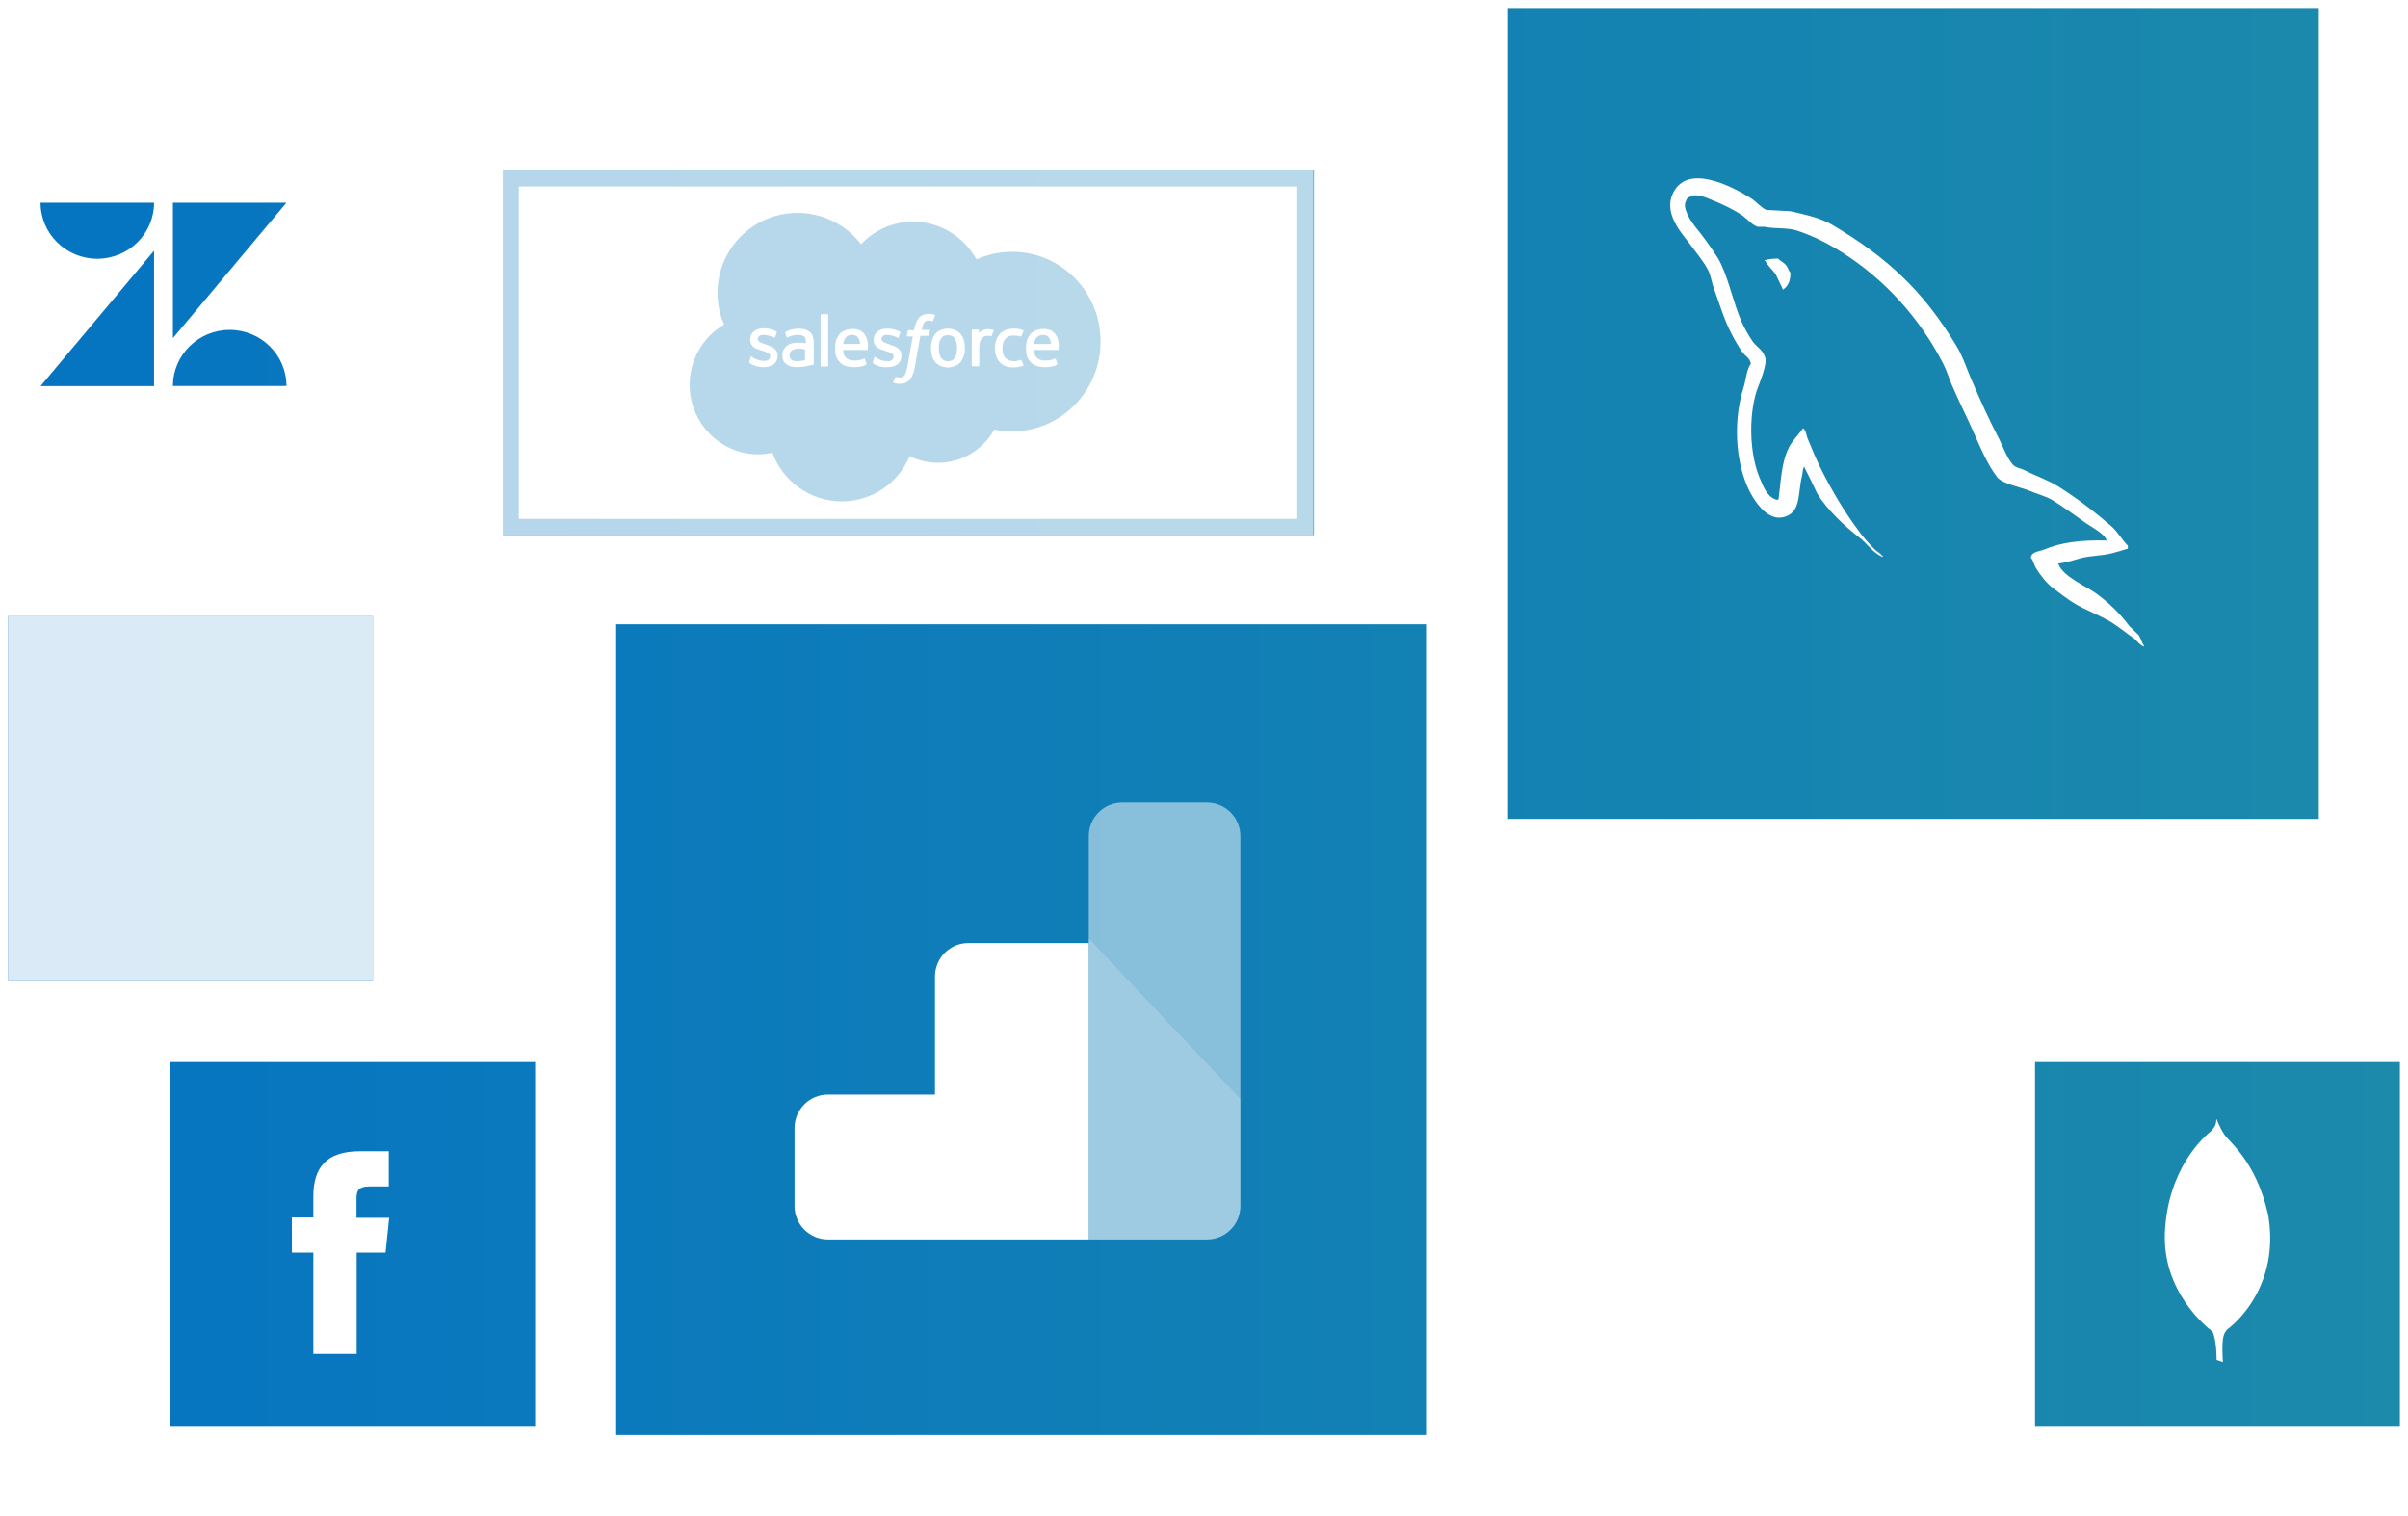 <?xml version="1.0" encoding="UTF-8"?>
<svg width="297px" height="187px" viewBox="0 0 297 187" version="1.1" xmlns="http://www.w3.org/2000/svg" xmlns:xlink="http://www.w3.org/1999/xlink">
    <!-- Generator: Sketch 55.2 (78181) - https://sketchapp.com -->
    <title>asset-features-sources</title>
    <desc>Created with Sketch.</desc>
    <defs>
        <linearGradient x1="4.529%" y1="50%" x2="100%" y2="50%" id="linearGradient-1">
            <stop stop-color="#0675C1" offset="0%"></stop>
            <stop stop-color="#1C8AAA" offset="100%"></stop>
        </linearGradient>
    </defs>
    <g id="Page-1" stroke="none" stroke-width="1" fill="none" fill-rule="evenodd">
        <g id="Reskin" transform="translate(-233, -1380)">
            <g id="asset-features-sources" transform="translate(233, 1380)">
                <rect id="Rectangle" fill="#FFFFFF" x="0" y="0" width="297" height="187"></rect>
                <g id="Sources-Group" transform="translate(1, 1)">
                    <path d="M20,130 L65,130 L65,174.983 L20,174.983 L20,130 Z M185,-5.68434189e-14 L285,-5.68434189e-14 L285,100 L185,100 L185,-5.68434189e-14 Z M-1.13686838e-13,120 L-1.13686838e-13,75 L45,75 L45,120 L-1.13686838e-13,120 Z M75,76 L175,76 L175,176 L75,176 L75,76 Z M250,130 L295,130 L295,174.983 L250,174.983 L250,130 Z M61.021,65 L61.021,20 L161.058,20 L161.058,65 L61.021,65 Z M63,22 L63,63 L159,63 L159,22 L63,22 Z M98.324,42.084 L98.285,42.084 L98.285,43.437 C98.285,43.437 97.899,43.514 97.474,43.553 C96.894,43.592 96.623,43.398 96.623,43.398 C96.507,43.282 96.507,43.282 96.468,43.205 C96.43,43.128 96.391,42.973 96.391,42.818 C96.391,42.548 96.468,42.354 96.662,42.238 C96.662,42.238 96.932,42.006 97.512,42.006 C97.937,42.006 98.324,42.084 98.324,42.084 Z M104.084,40.305 C104.471,40.305 104.741,40.459 104.896,40.73 C105.012,40.923 105.05,41.155 105.089,41.426 L103.002,41.426 C103.04,41.155 103.118,40.923 103.234,40.73 C103.427,40.459 103.697,40.305 104.084,40.305 Z M115.913,40.343 C116.3,40.343 116.571,40.459 116.764,40.769 C116.957,41.039 117.034,41.426 117.034,41.929 C117.034,42.432 116.957,42.857 116.764,43.128 C116.571,43.437 116.3,43.553 115.913,43.553 C115.527,43.553 115.256,43.398 115.063,43.128 C114.87,42.818 114.792,42.432 114.792,41.929 C114.792,41.426 114.87,41.039 115.063,40.769 C115.256,40.459 115.527,40.343 115.913,40.343 Z M129.56,42.084 C129.56,42.045 129.675,41.504 129.482,40.846 C129.405,40.575 129.212,40.266 129.096,40.15 C128.941,39.957 128.748,39.802 128.554,39.725 C128.322,39.647 128.013,39.57 127.704,39.57 C127.356,39.57 127.008,39.647 126.737,39.763 C126.467,39.879 126.235,40.034 126.042,40.266 C125.887,40.498 125.732,40.73 125.655,41.039 C125.578,41.31 125.539,41.62 125.539,41.968 C125.539,42.277 125.578,42.625 125.655,42.896 C125.732,43.166 125.887,43.437 126.08,43.63 C126.274,43.863 126.506,44.017 126.815,44.133 C127.124,44.211 127.472,44.288 127.897,44.288 C128.748,44.288 129.173,44.095 129.366,43.979 C129.405,43.94 129.444,43.901 129.405,43.824 L129.212,43.282 C129.173,43.205 129.096,43.244 129.096,43.244 C128.902,43.321 128.593,43.476 127.897,43.476 C127.433,43.476 127.085,43.321 126.892,43.128 C126.66,42.934 126.544,42.625 126.544,42.161 L129.482,42.161 C129.482,42.161 129.56,42.161 129.56,42.084 Z M125.23,44.095 C125.23,44.095 125.269,44.056 125.23,44.017 L124.998,43.437 C124.959,43.36 124.882,43.398 124.882,43.398 C124.766,43.437 124.65,43.476 124.495,43.514 C124.379,43.553 124.186,43.553 124.031,43.553 C123.606,43.553 123.258,43.398 123.026,43.166 C122.756,42.896 122.64,42.509 122.64,41.968 C122.64,41.465 122.756,41.078 122.988,40.807 C123.22,40.537 123.529,40.382 123.954,40.382 C124.341,40.382 124.611,40.421 124.882,40.498 C124.882,40.498 124.959,40.498 124.998,40.421 C125.075,40.227 125.153,40.073 125.23,39.841 C125.269,39.763 125.23,39.725 125.191,39.725 C125.075,39.686 124.805,39.609 124.611,39.57 C124.418,39.531 124.186,39.531 123.954,39.531 C123.606,39.531 123.258,39.609 122.988,39.725 C122.717,39.841 122.485,39.995 122.292,40.227 C122.099,40.459 121.944,40.73 121.867,41.001 C121.751,41.271 121.712,41.581 121.712,41.929 C121.712,42.664 121.905,43.244 122.292,43.669 C122.678,44.095 123.258,44.327 123.993,44.327 C124.457,44.327 124.921,44.211 125.23,44.095 Z M121.325,40.382 C121.364,40.266 121.519,39.879 121.557,39.802 C121.596,39.725 121.519,39.686 121.519,39.686 C121.441,39.686 121.209,39.609 121.016,39.609 C120.63,39.57 120.436,39.647 120.243,39.725 C120.05,39.802 119.856,39.918 119.74,40.073 L119.74,39.725 C119.74,39.686 119.702,39.647 119.663,39.647 L118.929,39.647 C118.89,39.647 118.851,39.686 118.851,39.725 L118.851,44.095 C118.851,44.133 118.89,44.172 118.929,44.172 L119.702,44.172 C119.74,44.172 119.779,44.133 119.779,44.095 L119.779,41.89 C119.779,41.581 119.818,41.31 119.895,41.117 C119.972,40.923 120.05,40.807 120.166,40.691 C120.243,40.575 120.398,40.498 120.514,40.459 C120.63,40.421 120.784,40.421 120.9,40.421 C121.055,40.421 121.209,40.459 121.209,40.459 C121.287,40.459 121.325,40.421 121.325,40.382 Z M117.885,42.857 C118.001,42.586 118.039,42.238 118.001,41.929 C118.001,41.62 117.962,41.271 117.885,41.001 C117.808,40.691 117.692,40.421 117.498,40.227 C117.344,40.034 117.112,39.841 116.841,39.725 C116.571,39.609 116.261,39.531 115.913,39.531 C115.565,39.531 115.256,39.609 114.986,39.725 C114.715,39.841 114.522,39.995 114.328,40.227 C114.174,40.459 114.019,40.73 113.942,41.001 C113.864,41.271 113.826,41.581 113.826,41.929 C113.826,42.238 113.864,42.586 113.942,42.857 C114.019,43.166 114.135,43.398 114.328,43.63 C114.483,43.824 114.715,44.017 114.986,44.133 C115.256,44.249 115.565,44.327 115.913,44.327 C116.261,44.327 116.571,44.249 116.841,44.133 C117.112,44.017 117.305,43.863 117.498,43.63 C117.653,43.398 117.808,43.128 117.885,42.857 Z M113.594,40.343 L113.71,39.763 C113.748,39.725 113.71,39.686 113.633,39.686 L112.705,39.686 C112.705,39.686 112.743,39.338 112.859,39.028 C112.898,38.912 112.975,38.796 113.053,38.719 C113.13,38.642 113.207,38.603 113.285,38.564 C113.362,38.526 113.478,38.526 113.594,38.526 C113.671,38.526 113.748,38.564 113.826,38.564 C113.903,38.603 113.942,38.603 113.98,38.603 C114.058,38.642 114.096,38.603 114.096,38.564 L114.328,37.946 C114.367,37.868 114.328,37.83 114.29,37.83 C114.174,37.791 114.096,37.791 113.98,37.752 C113.864,37.714 113.748,37.714 113.594,37.714 C113.053,37.714 112.666,37.868 112.357,38.178 C112.086,38.487 111.893,38.951 111.777,39.531 L111.738,39.725 L111.081,39.725 C111.081,39.725 110.965,39.725 110.965,39.802 L110.849,40.421 C110.81,40.459 110.849,40.498 110.926,40.498 L111.584,40.498 L110.926,44.172 C110.849,44.481 110.81,44.713 110.733,44.907 C110.695,45.1 110.617,45.216 110.54,45.332 C110.463,45.409 110.385,45.487 110.269,45.525 C110.153,45.564 110.037,45.564 109.921,45.564 C109.844,45.564 109.767,45.525 109.689,45.525 C109.612,45.525 109.573,45.525 109.535,45.487 C109.535,45.487 109.457,45.448 109.419,45.525 C109.38,45.564 109.226,46.028 109.187,46.106 C109.148,46.144 109.187,46.222 109.226,46.222 C109.303,46.26 109.38,46.26 109.496,46.299 C109.651,46.338 109.805,46.338 109.921,46.338 C110.192,46.338 110.463,46.299 110.656,46.222 C110.849,46.144 111.042,46.028 111.197,45.835 C111.39,45.641 111.468,45.448 111.584,45.177 C111.7,44.907 111.777,44.559 111.854,44.172 L112.511,40.421 L113.478,40.421 C113.478,40.421 113.594,40.421 113.594,40.343 Z M106.945,43.979 C107.447,44.249 107.95,44.327 108.491,44.288 C109.535,44.288 110.192,43.746 110.192,42.857 C110.192,42.006 109.457,41.736 108.762,41.504 L108.684,41.465 C108.182,41.31 107.718,41.155 107.718,40.807 C107.718,40.537 107.988,40.305 108.375,40.305 C108.8,40.305 109.341,40.459 109.689,40.653 C109.689,40.653 109.805,40.73 109.844,40.614 C109.844,40.537 110.037,40.073 110.037,40.034 C110.076,39.995 110.037,39.957 109.999,39.918 C109.573,39.686 109.032,39.531 108.491,39.531 L108.375,39.531 C107.409,39.531 106.751,40.111 106.751,40.923 C106.751,41.813 107.486,42.084 108.182,42.277 L108.298,42.316 C108.8,42.47 109.226,42.625 109.226,42.973 C109.226,43.321 108.955,43.553 108.491,43.553 C108.298,43.553 107.757,43.553 107.138,43.166 C107.099,43.128 107.022,43.089 106.983,43.05 C106.945,43.012 106.867,43.012 106.829,43.089 L106.635,43.669 C106.635,43.746 106.674,43.785 106.674,43.785 C106.751,43.863 106.829,43.94 106.945,43.979 Z M106.017,42.084 C106.017,42.045 106.133,41.504 105.94,40.846 C105.862,40.575 105.669,40.266 105.553,40.15 C105.398,39.957 105.205,39.802 105.012,39.725 C104.78,39.647 104.471,39.57 104.161,39.57 C103.813,39.57 103.466,39.647 103.195,39.763 C102.924,39.879 102.692,40.034 102.499,40.266 C102.344,40.498 102.19,40.73 102.112,41.039 C102.035,41.31 101.997,41.62 101.997,41.968 C101.997,42.277 102.035,42.625 102.112,42.896 C102.19,43.166 102.344,43.437 102.538,43.63 C102.731,43.863 102.963,44.017 103.272,44.133 C103.581,44.211 103.929,44.288 104.355,44.288 C105.205,44.288 105.63,44.095 105.824,43.979 C105.862,43.94 105.901,43.901 105.862,43.824 L105.669,43.282 C105.63,43.205 105.553,43.244 105.553,43.244 C105.36,43.321 105.05,43.476 104.355,43.476 C103.891,43.476 103.543,43.321 103.35,43.128 C103.118,42.934 103.002,42.625 103.002,42.161 L105.94,42.161 C105.94,42.161 106.017,42.161 106.017,42.084 Z M101.146,44.133 L101.146,37.83 C101.146,37.791 101.107,37.752 101.069,37.752 L100.296,37.752 C100.257,37.752 100.218,37.791 100.218,37.83 L100.218,44.133 C100.218,44.172 100.257,44.211 100.296,44.211 L101.069,44.211 C101.107,44.211 101.146,44.172 101.146,44.133 Z M99.175,44.017 C99.252,44.017 99.252,43.94 99.368,43.979 L99.368,41.271 C99.368,40.653 99.213,40.227 98.904,39.957 C98.595,39.686 98.131,39.531 97.551,39.531 C97.358,39.531 97.01,39.57 96.778,39.609 C96.778,39.609 96.159,39.763 95.889,39.957 C95.889,39.957 95.811,39.995 95.85,40.073 L96.043,40.614 C96.043,40.691 96.121,40.653 96.121,40.653 C96.121,40.653 96.121,40.614 96.159,40.614 C96.7,40.305 97.435,40.305 97.435,40.305 C97.744,40.305 98.015,40.382 98.169,40.498 C98.324,40.614 98.401,40.807 98.401,41.194 L98.401,41.31 C98.131,41.31 97.899,41.271 97.899,41.271 L97.435,41.271 C97.164,41.271 96.932,41.271 96.7,41.349 C96.468,41.387 96.275,41.504 96.082,41.62 C95.889,41.774 95.773,41.929 95.657,42.122 C95.541,42.316 95.502,42.548 95.502,42.818 C95.502,43.05 95.541,43.282 95.618,43.476 C95.695,43.669 95.85,43.824 96.005,43.94 C96.159,44.056 96.352,44.172 96.584,44.211 C96.816,44.249 97.087,44.288 97.358,44.288 C97.667,44.288 97.937,44.249 98.247,44.211 C98.517,44.133 98.865,44.095 98.981,44.056 C99.059,44.056 99.175,44.017 99.175,44.017 Z M94.922,42.857 C94.922,42.045 94.188,41.736 93.492,41.504 L93.414,41.465 C92.912,41.31 92.448,41.155 92.448,40.807 C92.448,40.537 92.719,40.305 93.105,40.305 C93.569,40.305 94.11,40.459 94.458,40.614 C94.458,40.614 94.574,40.691 94.613,40.575 C94.613,40.498 94.806,40.034 94.806,39.995 C94.845,39.957 94.806,39.918 94.768,39.879 C94.342,39.647 93.801,39.493 93.26,39.493 L93.144,39.493 C92.177,39.493 91.52,40.073 91.52,40.885 C91.52,41.774 92.255,42.045 92.951,42.238 L93.067,42.277 C93.569,42.432 93.994,42.586 93.994,42.934 C93.994,43.282 93.724,43.514 93.26,43.514 C93.067,43.514 92.525,43.514 91.907,43.128 C91.868,43.089 91.791,43.05 91.752,43.012 C91.714,42.973 91.636,42.934 91.598,43.05 L91.404,43.63 C91.404,43.708 91.443,43.746 91.443,43.746 C91.52,43.824 91.598,43.901 91.714,43.94 C92.216,44.211 92.719,44.288 93.221,44.288 C94.265,44.288 94.922,43.746 94.922,42.857 Z M123.838,30.057 C129.869,30.057 134.778,35.007 134.74,41.155 C134.74,47.266 129.83,52.216 123.8,52.216 C123.065,52.216 122.331,52.138 121.635,51.984 C120.282,54.42 117.692,56.083 114.676,56.083 C113.439,56.083 112.241,55.774 111.197,55.271 C109.805,58.558 106.597,60.84 102.808,60.84 C98.904,60.84 95.541,58.326 94.265,54.845 C93.685,54.961 93.105,55.039 92.525,55.039 C87.848,55.039 84.059,51.172 84.059,46.454 C84.059,43.282 85.799,40.498 88.312,39.028 C87.77,37.83 87.5,36.515 87.5,35.123 C87.5,29.67 91.907,25.261 97.358,25.261 C100.566,25.261 103.388,26.769 105.205,29.128 C106.829,27.388 109.11,26.344 111.622,26.344 C114.947,26.344 117.885,28.2 119.431,30.985 C120.784,30.405 122.253,30.057 123.838,30.057 Z M127.627,40.305 C128.013,40.305 128.284,40.459 128.438,40.73 C128.554,40.923 128.593,41.155 128.632,41.426 L126.544,41.426 C126.583,41.155 126.66,40.923 126.776,40.73 C126.969,40.459 127.24,40.305 127.627,40.305 Z M4,46.626 L18.004,29.921 L18.004,46.626 L4,46.626 Z M18.004,24 C18.004,27.821 14.869,30.918 11.002,30.918 C7.135,30.918 4,27.821 4,24 L18.004,24 Z M20.329,46.608 C20.329,42.787 23.464,39.69 27.331,39.69 C31.198,39.69 34.333,42.787 34.333,46.608 L20.329,46.608 Z M20.329,40.705 L20.329,24 L34.335,24 L20.329,40.705 Z" id="Combined-Shape" fill="url(#linearGradient-1)"></path>
                    <rect id="Screen" fill="#FFFFFF" opacity="0.849" x="4.54747351e-13" y="75" width="45" height="45"></rect>
                    <rect id="Screen" fill="#FFFFFF" opacity="0.7" x="61" y="20" width="100" height="45"></rect>
                    <path d="M273.265,138.798 C272.845,138.186 272.406,137.079 272.406,137.079 L272.407,137.127 C272.394,137.073 272.382,137.029 272.368,137 C272.33,137.613 272.292,137.87 271.739,138.482 C270.861,139.194 266.397,143.067 266.015,150.972 C265.677,158.324 271.157,162.701 271.901,163.261 C272.438,164.535 272.387,166.743 272.387,166.743 L273.169,167 C273.169,167 272.998,164.866 273.227,163.877 C273.295,163.545 273.463,163.256 273.659,163.017 C273.795,162.918 274.12,162.668 274.546,162.268 C274.58,162.248 274.6,162.237 274.6,162.237 C274.6,162.231 274.599,162.224 274.599,162.218 C276.418,160.488 279.952,156.099 278.759,148.897 C277.233,141.96 273.646,139.668 273.265,138.798 Z" id="mongo" fill="#FFFFFF"></path>
                    <path d="M47,149.212 L42.969,149.212 L42.969,147.045 C42.969,145.927 43.062,145.334 44.727,145.334 L46.953,145.334 L46.953,141 L43.391,141 C39.148,141 37.648,143.121 37.648,146.589 L37.648,149.166 L35,149.166 L35,153.5 L37.648,153.5 L37.648,166 L42.992,166 L42.992,153.5 L46.555,153.5 L47,149.212 Z" id="facebook" fill="#FFFFFF"></path>
                    <g id="ga" transform="translate(97, 98)" fill="#FFFFFF">
                        <path d="M17.32,21.441 L17.32,36.01 L4.124,36.01 C1.842,36.01 0,37.852 0,40.134 L0,49.755 C0,52.036 1.842,53.878 4.124,53.878 L36.289,53.878 L36.289,39.034 L36.289,36.01 L36.289,17.318 L21.444,17.318 C19.162,17.318 17.32,19.16 17.32,21.441 L26.832,45.66" id="Fill-11"></path>
                        <path d="M50.86,53.878 L36.289,53.878 L36.289,4.123 C36.289,1.842 38.131,-7.10542736e-15 40.413,-7.10542736e-15 L50.86,-7.10542736e-15 C53.142,-7.10542736e-15 54.984,1.842 54.984,4.123 L54.984,49.755 C54.984,52.036 53.142,53.878 50.86,53.878" id="Fill-13" fill-opacity="0.5"></path>
                        <path d="M36.289,53.878 L50.86,53.878 C53.142,53.878 54.984,52.036 54.984,49.755 L54.984,36.56 L36.289,16.768 L36.289,53.878 Z" id="Fill-16" opacity="0.193"></path>
                    </g>
                    <g id="mysql" transform="translate(205, 21)" fill="#FFFFFF">
                        <path d="M53.82,44.667 C50.639,44.587 48.176,44.906 46.11,45.788 C45.514,46.027 44.562,46.027 44.48,46.788 C44.8,47.108 44.838,47.627 45.118,48.07 C45.594,48.869 46.427,49.948 47.184,50.51 C48.018,51.15 48.852,51.788 49.729,52.348 C51.277,53.312 53.026,53.87 54.534,54.831 C55.411,55.39 56.282,56.11 57.16,56.712 C57.595,57.032 57.871,57.552 58.429,57.751 L58.429,57.629 C58.15,57.27 58.071,56.751 57.795,56.348 C57.398,55.95 56.999,55.588 56.601,55.19 C55.448,53.629 54.016,52.271 52.469,51.15 C51.197,50.268 48.413,49.066 47.899,47.591 C47.899,47.591 47.858,47.548 47.819,47.509 C48.693,47.428 49.729,47.108 50.562,46.864 C51.911,46.505 53.143,46.586 54.534,46.227 C55.17,46.067 55.806,45.865 56.445,45.668 L56.445,45.306 C55.726,44.587 55.212,43.625 54.456,42.945 C52.431,41.186 50.203,39.467 47.899,38.024 C46.665,37.223 45.076,36.705 43.764,36.024 C43.29,35.783 42.495,35.665 42.216,35.262 C41.5,34.382 41.102,33.223 40.586,32.182 C39.435,29.983 38.319,27.544 37.328,25.218 C36.613,23.659 36.175,22.1 35.301,20.659 C31.206,13.856 26.757,9.737 19.921,5.694 C18.451,4.852 16.702,4.492 14.836,4.053 C13.841,4.01 12.848,3.933 11.855,3.894 C11.218,3.613 10.581,2.851 10.026,2.492 C7.76,1.051 1.921,-2.068 0.25,2.052 C-0.822,4.654 1.84,7.214 2.754,8.535 C3.429,9.454 4.306,10.496 4.78,11.535 C5.058,12.216 5.138,12.937 5.417,13.656 C6.052,15.417 6.648,17.378 7.484,19.019 C7.919,19.859 8.396,20.741 8.952,21.497 C9.273,21.941 9.827,22.137 9.947,22.86 C9.393,23.659 9.349,24.86 9.032,25.86 C7.602,30.383 8.158,35.984 10.185,39.305 C10.819,40.304 12.331,42.507 14.358,41.664 C16.146,40.946 15.749,38.665 16.266,36.665 C16.384,36.181 16.304,35.864 16.543,35.544 L16.543,35.625 C17.098,36.744 17.656,37.822 18.173,38.946 C19.406,40.905 21.55,42.945 23.341,44.305 C24.292,45.028 25.046,46.266 26.239,46.708 L26.239,46.586 L26.16,46.586 C25.922,46.227 25.565,46.067 25.247,45.788 C24.531,45.067 23.738,44.187 23.179,43.386 C21.511,41.146 20.039,38.665 18.73,36.103 C18.092,34.86 17.538,33.501 17.02,32.261 C16.782,31.784 16.782,31.061 16.384,30.822 C15.786,31.701 14.915,32.463 14.478,33.539 C13.722,35.262 13.644,37.383 13.364,39.585 C13.205,39.626 13.285,39.585 13.205,39.663 C11.935,39.343 11.498,38.024 11.019,36.907 C9.827,34.063 9.627,29.501 10.662,26.219 C10.939,25.381 12.134,22.741 11.655,21.941 C11.416,21.176 10.621,20.741 10.185,20.138 C9.669,19.378 9.11,18.419 8.756,17.578 C7.801,15.337 7.322,12.856 6.292,10.615 C5.815,9.574 4.979,8.493 4.306,7.534 C3.548,6.454 2.715,5.694 2.118,4.415 C1.921,3.973 1.642,3.254 1.959,2.775 C2.038,2.454 2.198,2.333 2.517,2.253 C3.031,1.813 4.503,2.371 5.018,2.612 C6.49,3.21 7.722,3.774 8.952,4.612 C9.509,5.014 10.106,5.773 10.819,5.976 L11.655,5.976 C12.927,6.253 14.358,6.054 15.552,6.414 C17.656,7.094 19.563,8.095 21.273,9.175 C26.477,12.497 30.77,17.22 33.67,22.86 C34.147,23.779 34.347,24.62 34.784,25.578 C35.618,27.544 36.653,29.544 37.486,31.463 C38.319,33.344 39.117,35.262 40.31,36.825 C40.904,37.664 43.29,38.104 44.362,38.545 C45.155,38.904 46.389,39.225 47.105,39.663 C48.457,40.503 49.805,41.465 51.079,42.386 C51.713,42.867 53.7,43.866 53.82,44.667" id="Fill-12"></path>
                        <path d="M13.285,9.894 C12.61,9.894 12.135,9.976 11.655,10.095 L11.655,10.176 L11.733,10.176 C12.054,10.814 12.61,11.257 13.005,11.817 C13.325,12.457 13.603,13.095 13.921,13.736 C13.96,13.697 13.999,13.655 13.999,13.655 C14.558,13.257 14.836,12.616 14.836,11.655 C14.596,11.373 14.558,11.096 14.359,10.814 C14.12,10.415 13.603,10.215 13.285,9.894" id="Fill-14"></path>
                    </g>
                </g>
            </g>
        </g>
    </g>
</svg>